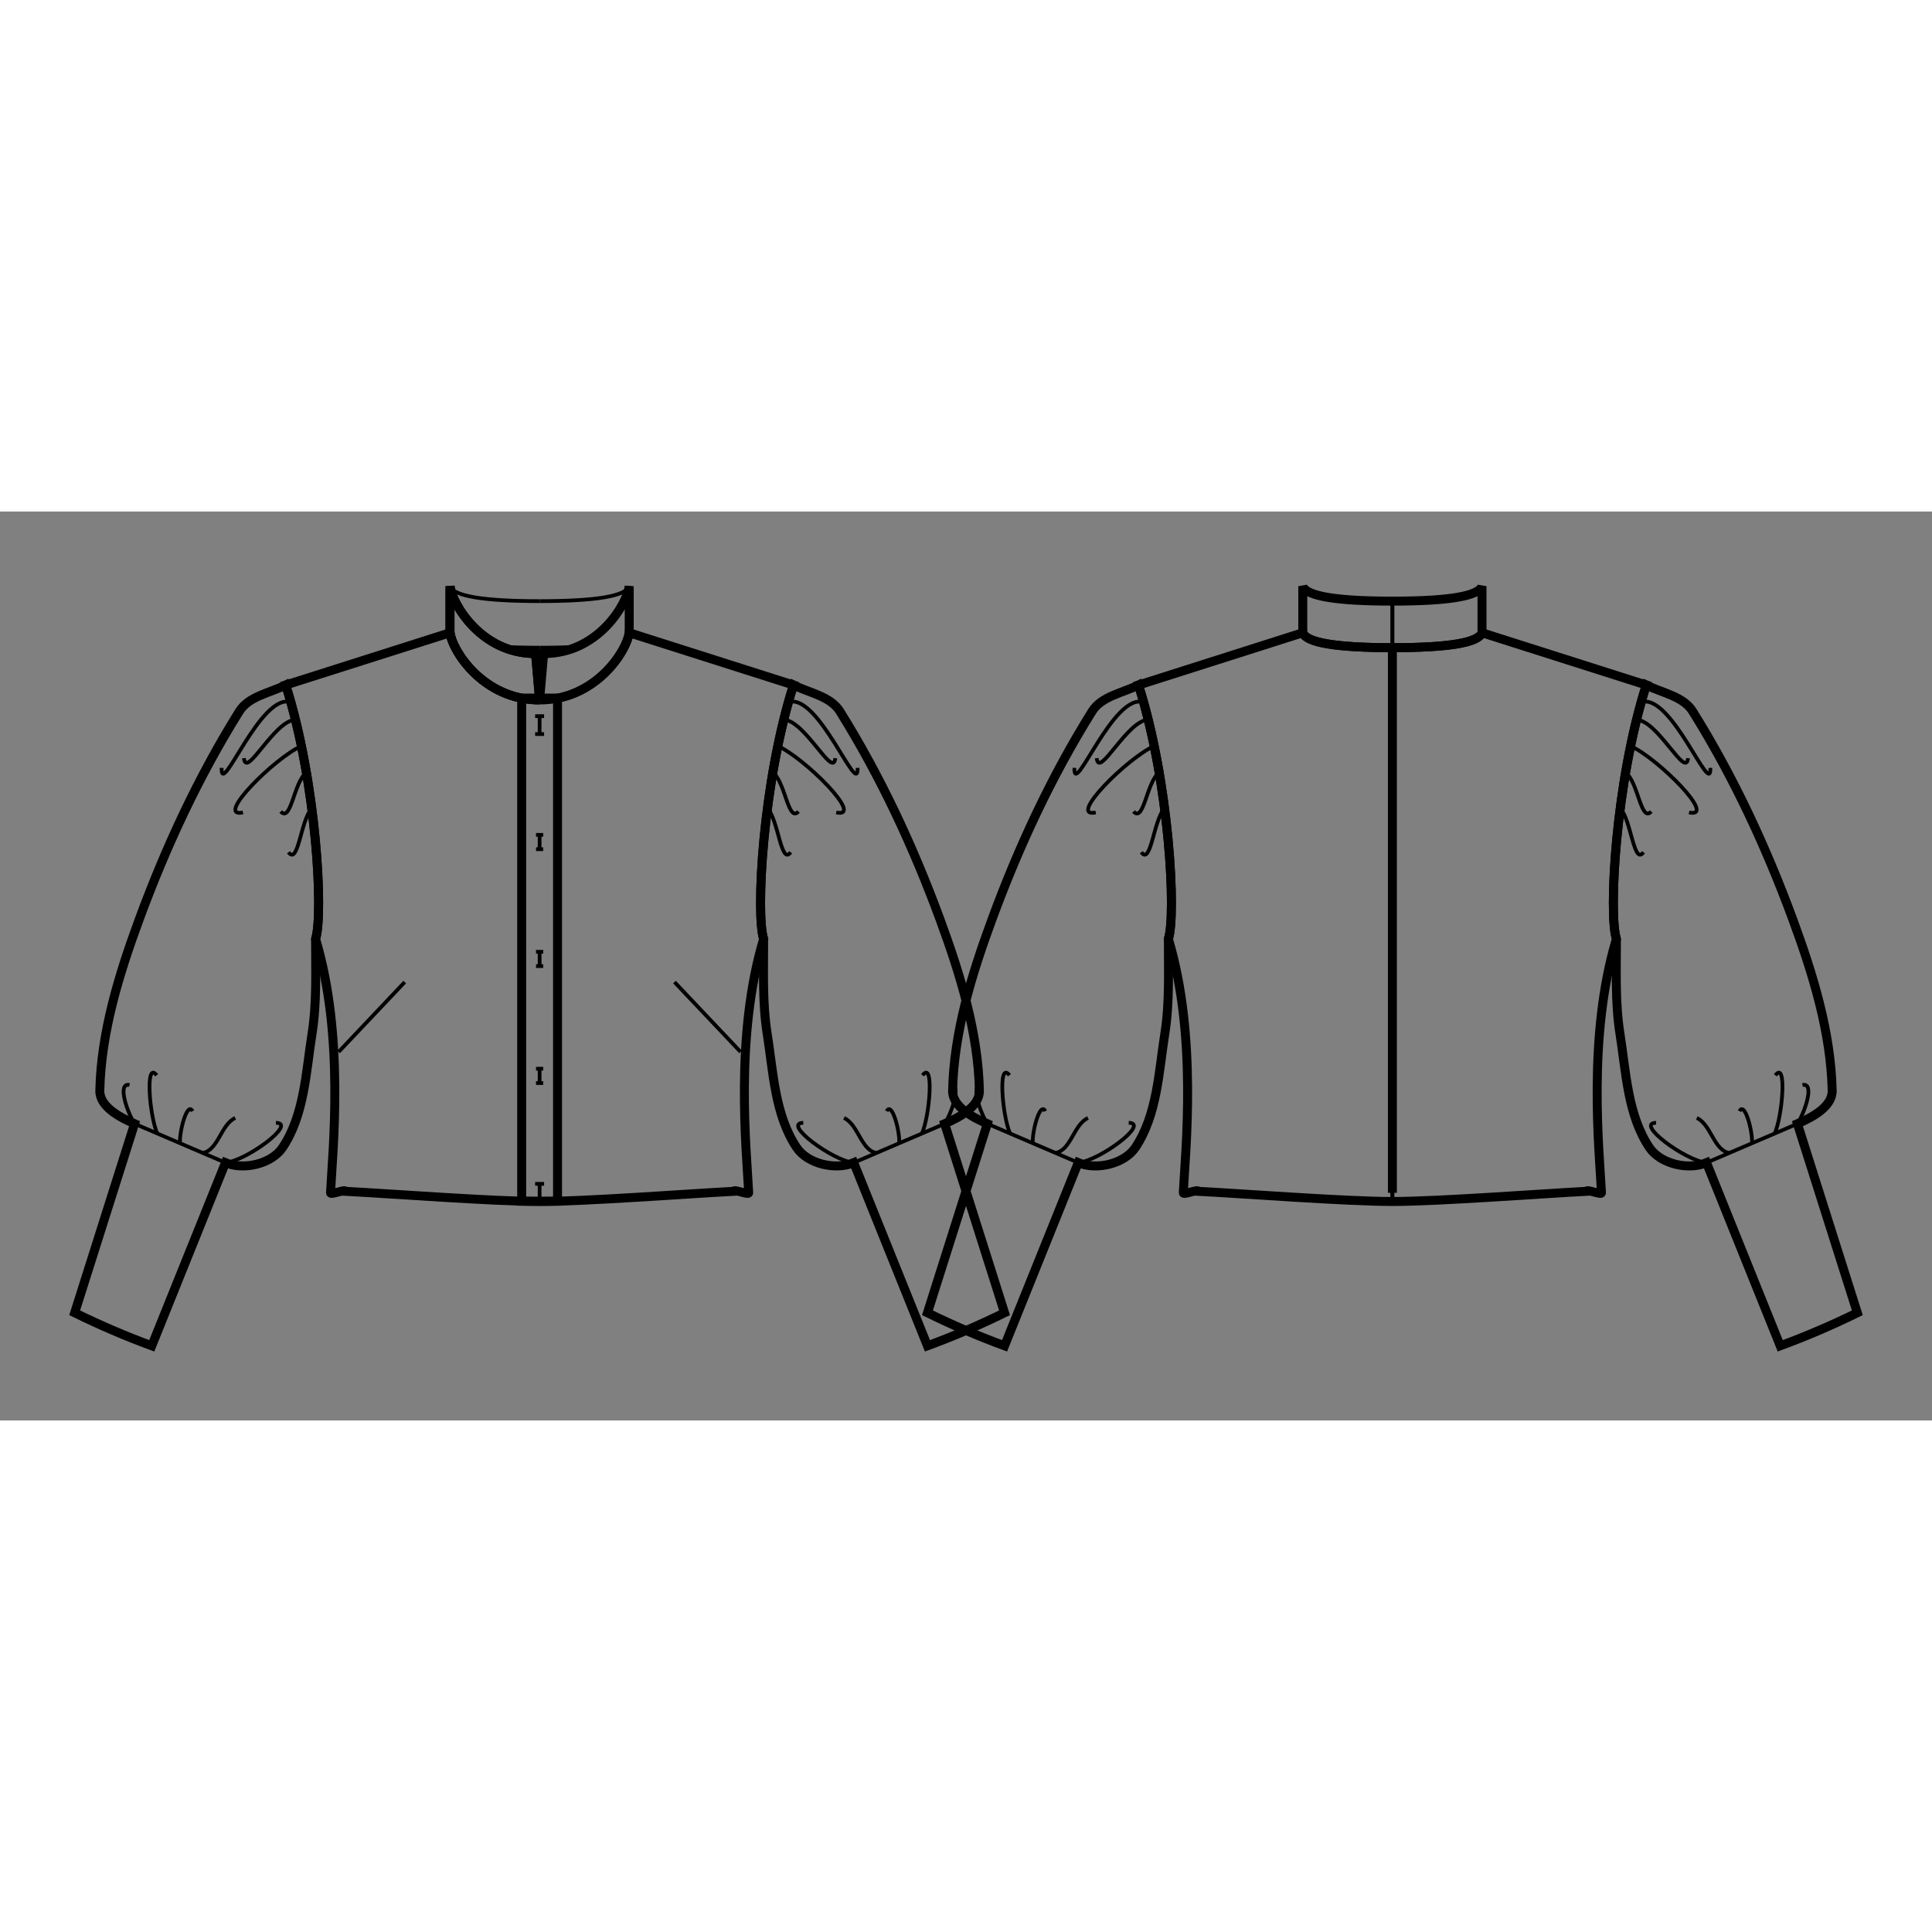 <svg id="mySVG" width="700" height="700" viewBox="-38.262, 3.765, 258.725, 121.724" version="1.1" xmlns="http://www.w3.org/2000/svg" xmlns:xlink="http://www.w3.org/1999/xlink" style="overflow: hidden; position: relative;"><rect x="-38.262" y="3.765" width="258.725" height="121.724" fill="#808080" stroke="none"/><defs><mask id="myMask" x="0" y="0" width="700" height="700" ><rect x="-1000" y="-1000" width="2000" height="2000" fill="white"/><path d="M 34 96.163 C 27.925 96.163 14.067 95.118 8 94.8 C 8 94.465 5.983 95.335 6 95 C 6.283 89.331 7.917 74.048 4 61 C 5.07 57.748 4.152 40.049 0 27 L 22 20 C 22.295 22.199 25.612 27.586 31.6 28.768 L 34 28.768 L 36.4 28.768 C 42.388 27.586 45.705 22.199 46 20 L 68 27 C 63.848 40.049 62.93 57.748 64 61 C 60.083 74.048 61.717 89.331 62 95 C 62.017 95.335 60 94.465 60 94.8 C 53.933 95.118 40.075 96.163 34 96.163" stroke="black" stroke-width="1.2" fill-opacity="1" fill="black" transform=""/><path d="M 148.201 22 Q 159.473 22 160.201 20 L 182.201 27 C 178.049 40.049 177.13 57.748 178.201 61 C 174.283 74.048 175.917 89.331 176.201 95 C 176.217 95.335 174.201 94.465 174.201 94.8 C 168.134 95.118 154.276 96.163 148.201 96.163 C 142.126 96.163 128.267 95.118 122.201 94.8 C 122.201 94.465 120.184 95.335 120.201 95 C 120.484 89.331 122.118 74.048 118.201 61 C 119.271 57.748 118.353 40.049 114.201 27 L 136.201 20 Q 136.929 22 148.201 22" stroke="black" stroke-width="1.2" fill-opacity="1" fill="black" transform=""/><path d="M 148.201 22 Q 159.473 22 160.201 20 L 160.201 13.765 Q 159.473 15.765 148.201 15.765 Q 136.929 15.765 136.201 13.765 L 136.201 20 Q 136.929 22 148.201 22" stroke="black" stroke-width="1.2" fill-opacity="1" fill="black" transform=""/><path d="M 148.201 22 L 148.201 95 L 148.201 22" stroke="black" stroke-width="1.2" fill-opacity="1" fill="black" transform=""/><path d="M 31.6 28.768 L 34 28.768 L 36.4 28.768 L 36.4 96.123 L 31.6 96.123 L 31.6 28.768" stroke="black" stroke-width="1.2" fill-opacity="1" fill="black" transform=""/><path d="M 34 29.2 L 34 29 C 26.5 29 22.333 22.478 22 20 L 22 13.765 C 22.324 16.174 26.165 22.789 33.457 22.789 L 34 29 L 34 29.2" stroke="black" stroke-width="1.2" fill-opacity="1" fill="black" transform=""/><path d="M 34 29.2 L 34 29 L 34.543 22.789 C 41.835 22.789 45.676 16.174 46 13.765 L 46 20 C 45.667 22.478 41.5 29 34 29 L 34 29.2" stroke="black" stroke-width="1.2" fill-opacity="1" fill="black" transform=""/><path d="M 34 29.2 L 34 29 C 26.5 29 22.333 22.478 22 20 L 22 13.765 C 22.324 16.174 26.165 22.789 33.457 22.789 L 34 29 L 34 29.2" stroke="black" stroke-width="1.2" fill-opacity="1" fill="black" transform=""/><path d="M 4 61 C 3.99 65.229 4.187 69.502 3.526 73.679 C 2.705 78.87 2.505 84.577 -0.421 88.942 C -1.889 91.132 -5.643 92.008 -8.066 90.969 L -17.939 115.49 C -21.452 114.197 -24.903 112.719 -28.262 111.066 L -20.242 85.751 C -22.212 84.906 -24.943 83.454 -24.895 81.311 C -24.72 73.482 -22.335 65.765 -19.632 58.416 C -16.069 48.732 -11.679 39.272 -6.211 30.521 C -4.949 28.503 -2.129 28.064 0 27 C 4.152 40.049 5.07 57.748 4 61" stroke="black" stroke-width="1.2" fill-opacity="1" fill="black" transform=""/><path d="M 118.201 61 C 118.19 65.229 118.388 69.502 117.727 73.679 C 116.906 78.87 116.706 84.577 113.78 88.942 C 112.311 91.132 108.557 92.008 106.134 90.969 L 96.262 115.49 C 92.748 114.197 89.298 112.719 85.939 111.066 L 93.959 85.751 C 91.988 84.906 89.258 83.454 89.306 81.311 C 89.481 73.482 91.865 65.765 94.569 58.416 C 98.132 48.732 102.522 39.272 107.99 30.521 C 109.251 28.503 112.072 28.064 114.201 27 C 118.353 40.049 119.271 57.748 118.201 61" stroke="black" stroke-width="1.2" fill-opacity="1" fill="black" transform=""/><path d="M 64 61 C 62.93 57.748 63.848 40.049 68 27 C 70.129 28.064 72.949 28.503 74.211 30.521 C 79.679 39.272 84.069 48.732 87.632 58.416 C 90.335 65.765 92.72 73.482 92.895 81.311 C 92.943 83.454 90.212 84.906 88.242 85.751 L 96.262 111.066 C 92.903 112.719 89.452 114.197 85.939 115.49 L 76.066 90.969 C 73.643 92.008 69.889 91.132 68.421 88.942 C 65.495 84.577 65.295 78.87 64.474 73.679 C 63.813 69.502 64.01 65.229 64 61" stroke="black" stroke-width="1.2" fill-opacity="1" fill="black" transform=""/><path d="M 178.201 61 C 177.13 57.748 178.049 40.049 182.201 27 C 184.329 28.064 187.15 28.503 188.411 30.521 C 193.879 39.272 198.269 48.732 201.832 58.416 C 204.536 65.765 206.92 73.482 207.095 81.311 C 207.143 83.454 204.413 84.906 202.442 85.751 L 210.463 111.066 C 207.103 112.719 203.653 114.197 200.139 115.49 L 190.267 90.969 C 187.844 92.008 184.09 91.132 182.622 88.942 C 179.695 84.577 179.495 78.87 178.674 73.679 C 178.013 69.502 178.211 65.229 178.201 61" stroke="black" stroke-width="1.2" fill-opacity="1" fill="black" transform=""/></mask></defs><rect x="-1000" y="-1000" width="2000" height="2000" fill="white" mask="url(#myMask)"></rect><path d="M 34 96.163 C 27.925 96.163 14.067 95.118 8 94.8 C 8 94.465 5.983 95.335 6 95 C 6.283 89.331 7.917 74.048 4 61 C 5.07 57.748 4.152 40.049 0 27 L 22 20 C 22.295 22.199 25.612 27.586 31.6 28.768 L 34 28.768 L 36.4 28.768 C 42.388 27.586 45.705 22.199 46 20 L 68 27 C 63.848 40.049 62.93 57.748 64 61 C 60.083 74.048 61.717 89.331 62 95 C 62.017 95.335 60 94.465 60 94.8 C 53.933 95.118 40.075 96.163 34 96.163" stroke="black" stroke-width="1.2" fill-opacity="0" fill="white" transform=""/><path d="M 15.938 66.779 L 7.086 76.133" stroke="#000" stroke-width="0.5" fill-opacity="0" fill="white" transform=""/><path d="M 34 15.765 Q 22.728 15.765 22 13.765" stroke="#000" stroke-width="0.5" fill-opacity="0" fill="white" transform=""/><path d="M 39.023 21.872 Q 36.848 22 34 22" stroke="#000" stroke-width="0.5" fill-opacity="0" fill="white" transform=""/><path d="M 28.977 21.872 Q 31.152 22 34 22" stroke="#000" stroke-width="0.5" fill-opacity="0" fill="white" transform=""/><path d="M 34 15.765 Q 45.272 15.765 46 13.765" stroke="#000" stroke-width="0.5" fill-opacity="0" fill="white" transform=""/><path d="M 52.062 66.779 L 60.914 76.133" stroke="#000" stroke-width="0.5" fill-opacity="0" fill="white" transform=""/><path d="M 148.201 22 Q 159.473 22 160.201 20 L 182.201 27 C 178.049 40.049 177.13 57.748 178.201 61 C 174.283 74.048 175.917 89.331 176.201 95 C 176.217 95.335 174.201 94.465 174.201 94.8 C 168.134 95.118 154.276 96.163 148.201 96.163 C 142.126 96.163 128.267 95.118 122.201 94.8 C 122.201 94.465 120.184 95.335 120.201 95 C 120.484 89.331 122.118 74.048 118.201 61 C 119.271 57.748 118.353 40.049 114.201 27 L 136.201 20 Q 136.929 22 148.201 22" stroke="black" stroke-width="1.2" fill-opacity="0" fill="white" transform=""/><path d="M 148.201 22 L 148.201 96.163" stroke="#000" stroke-width="0.5" fill-opacity="0" fill="white" transform=""/><path d="M 148.201 22 L 148.201 95" stroke-dasharray="4, 3" stroke="#000" stroke-width="0.5" fill-opacity="0" fill="white" transform=""/><path d="M 148.201 22 L 148.201 95" stroke-dasharray="4, 3" stroke="#000" stroke-width="0.5" fill-opacity="0" fill="white" transform=""/><path d="M 148.201 22 L 148.201 96.163" stroke="#000" stroke-width="0.5" fill-opacity="0" fill="white" transform=""/><path d="M 148.201 22 Q 159.473 22 160.201 20 L 160.201 13.765 Q 159.473 15.765 148.201 15.765 Q 136.929 15.765 136.201 13.765 L 136.201 20 Q 136.929 22 148.201 22" stroke="black" stroke-width="1.2" fill-opacity="0" fill="white" transform=""/><path d="M 148.201 15.765 Q 136.929 15.765 136.201 13.765" stroke="#000" stroke-width="0.5" fill-opacity="0" fill="white" transform=""/><path d="M 148.201 22 L 148.201 15.765" stroke="#000" stroke-width="0.5" fill-opacity="0" fill="white" transform=""/><path d="M 148.201 22 L 148.201 15.765" stroke="#000" stroke-width="0.5" fill-opacity="0" fill="white" transform=""/><path d="M 148.201 22 L 148.201 95 L 148.201 22" stroke="black" stroke-width="1.2" fill-opacity="0" fill="white" transform=""/><path d="M 31.6 28.768 L 34 28.768 L 36.4 28.768 L 36.4 96.123 L 31.6 96.123 L 31.6 28.768" stroke="black" stroke-width="1.2" fill-opacity="0" fill="white" transform=""/><path d="M 34 33.568 L 34 31.168 M 33.4 33.568 L 34.6 33.568 M 34.6 31.168 L 33.4 31.168" stroke="#000" stroke-width="0.5" fill-opacity="0" fill="white" transform=""/><path d="M 34 96.2 L 34 93.8 M 33.4 96.2 L 34.6 96.2 M 34.6 93.8 L 33.4 93.8" stroke="#000" stroke-width="0.5" fill-opacity="0" fill="white" transform=""/><path d="M 34 48.986 L 34 47.066 M 33.52 48.986 L 34.48 48.986 M 34.48 47.066 L 33.52 47.066" stroke="#000" stroke-width="0.5" fill-opacity="0" fill="white" transform=""/><path d="M 34 64.644 L 34 62.724 M 33.52 64.644 L 34.48 64.644 M 34.48 62.724 L 33.52 62.724" stroke="#000" stroke-width="0.5" fill-opacity="0" fill="white" transform=""/><path d="M 34 80.302 L 34 78.382 M 33.52 80.302 L 34.48 80.302 M 34.48 78.382 L 33.52 78.382" stroke="#000" stroke-width="0.5" fill-opacity="0" fill="white" transform=""/><path d="M 34 29.2 L 34 29 C 26.5 29 22.333 22.478 22 20 L 22 13.765 C 22.324 16.174 26.165 22.789 33.457 22.789 L 34 29 L 34 29.2" stroke="black" stroke-width="1.2" fill-opacity="0" fill="white" transform=""/><path d="M 34 29.2 L 34 29 C 26.5 29 22.333 22.478 22 20 L 22 13.765 C 22.324 16.174 26.165 22.789 33.457 22.789 L 34 29" stroke="#000" stroke-width="0.5" fill-opacity="0" fill="white" transform=""/><path d="M 34 29.2 L 34 29 L 34.543 22.789 C 41.835 22.789 45.676 16.174 46 13.765 L 46 20 C 45.667 22.478 41.5 29 34 29 L 34 29.2" stroke="black" stroke-width="1.2" fill-opacity="0" fill="white" transform=""/><path d="M 34 29.2 L 34 29 C 41.5 29 45.667 22.478 46 20 L 46 13.765 C 45.676 16.174 41.835 22.789 34.543 22.789 L 34 29" stroke="#000" stroke-width="0.5" fill-opacity="0" fill="white" transform=""/><path d="M 34 29.2 L 34 29 C 26.5 29 22.333 22.478 22 20 L 22 13.765 C 22.324 16.174 26.165 22.789 33.457 22.789 L 34 29 L 34 29.2" stroke="black" stroke-width="1.2" fill-opacity="0" fill="white" transform=""/><path d="M 34 29.2 L 34 29 C 26.5 29 22.333 22.478 22 20 L 22 13.765 C 22.324 16.174 26.165 22.789 33.457 22.789 L 34 29" stroke="#000" stroke-width="0.5" fill-opacity="0" fill="white" transform=""/><path d="M 4 61 C 3.99 65.229 4.187 69.502 3.526 73.679 C 2.705 78.87 2.505 84.577 -0.421 88.942 C -1.889 91.132 -5.643 92.008 -8.066 90.969 L -17.939 115.49 C -21.452 114.197 -24.903 112.719 -28.262 111.066 L -20.242 85.751 C -22.212 84.906 -24.943 83.454 -24.895 81.311 C -24.72 73.482 -22.335 65.765 -19.632 58.416 C -16.069 48.732 -11.679 39.272 -6.211 30.521 C -4.949 28.503 -2.129 28.064 0 27 C 4.152 40.049 5.07 57.748 4 61" stroke="black" stroke-width="1.2" fill-opacity="0" fill="white" transform=""/><path d="M 1.303 31.644 C -1.565 31.758 -5.316 39.65 -5.596 36.794" stroke="#000" stroke-width="0.5" fill-opacity="0" fill="white" transform=""/><path d="M 2.099 35.165 C -1.503 36.787 -9.597 44.855 -5.726 44.067" stroke="#000" stroke-width="0.5" fill-opacity="0" fill="white" transform=""/><path d="M 2.77 38.726 C 1.086 39.946 0.718 45.495 -0.661 43.937" stroke="#000" stroke-width="0.5" fill-opacity="0" fill="white" transform=""/><path d="M 3.487 43.493 C 1.997 45.142 1.672 51.199 0.378 49.392" stroke="#000" stroke-width="0.5" fill-opacity="0" fill="white" transform=""/><path d="M -20.242 85.751 C -21.193 84.289 -22.627 80.198 -20.921 80.561" stroke="#000" stroke-width="0.5" fill-opacity="0" fill="white" transform=""/><path d="M -17.198 87.056 C -18.254 84.682 -18.844 77.184 -17.284 79.262" stroke="#000" stroke-width="0.5" fill-opacity="0" fill="white" transform=""/><path d="M 0.688 29.305 C -3.346 27.943 -8.723 42.349 -8.583 38.093" stroke="#000" stroke-width="0.5" fill-opacity="0" fill="white" transform=""/><path d="M -11.11 89.665 C -9.015 89.274 -8.699 85.871 -6.765 84.976" stroke="#000" stroke-width="0.5" fill-opacity="0" fill="white" transform=""/><path d="M -14.154 88.36 C -14.273 86.829 -13.192 82.706 -12.479 84.067" stroke="#000" stroke-width="0.5" fill-opacity="0" fill="white" transform=""/><path d="M -20.242 85.751 L -8.066 90.969" stroke="#000" stroke-width="0.5" fill-opacity="0" fill="white" transform=""/><path d="M -8.066 90.969 C -5.208 90.692 1.561 85.659 -1.31 85.626" stroke="#000" stroke-width="0.5" fill-opacity="0" fill="white" transform=""/><path d="M 118.201 61 C 118.19 65.229 118.388 69.502 117.727 73.679 C 116.906 78.87 116.706 84.577 113.78 88.942 C 112.311 91.132 108.557 92.008 106.134 90.969 L 96.262 115.49 C 92.748 114.197 89.298 112.719 85.939 111.066 L 93.959 85.751 C 91.988 84.906 89.258 83.454 89.306 81.311 C 89.481 73.482 91.865 65.765 94.569 58.416 C 98.132 48.732 102.522 39.272 107.99 30.521 C 109.251 28.503 112.072 28.064 114.201 27 C 118.353 40.049 119.271 57.748 118.201 61" stroke="black" stroke-width="1.2" fill-opacity="0" fill="white" transform=""/><path d="M 115.503 31.644 C 112.636 31.758 108.885 39.65 108.605 36.794" stroke="#000" stroke-width="0.5" fill-opacity="0" fill="white" transform=""/><path d="M 116.299 35.165 C 112.697 36.787 104.604 44.855 108.475 44.067" stroke="#000" stroke-width="0.5" fill-opacity="0" fill="white" transform=""/><path d="M 116.971 38.726 C 115.287 39.946 114.919 45.495 113.54 43.937" stroke="#000" stroke-width="0.5" fill-opacity="0" fill="white" transform=""/><path d="M 117.688 43.493 C 116.197 45.142 115.872 51.199 114.579 49.392" stroke="#000" stroke-width="0.5" fill-opacity="0" fill="white" transform=""/><path d="M 93.959 85.751 C 93.007 84.289 91.573 80.198 93.28 80.561" stroke="#000" stroke-width="0.5" fill-opacity="0" fill="white" transform=""/><path d="M 97.003 87.056 C 95.947 84.682 95.357 77.184 96.916 79.262" stroke="#000" stroke-width="0.5" fill-opacity="0" fill="white" transform=""/><path d="M 114.888 29.305 C 110.854 27.943 105.477 42.349 105.618 38.093" stroke="#000" stroke-width="0.5" fill-opacity="0" fill="white" transform=""/><path d="M 103.09 89.665 C 105.185 89.274 105.502 85.871 107.436 84.976" stroke="#000" stroke-width="0.5" fill-opacity="0" fill="white" transform=""/><path d="M 100.047 88.36 C 99.927 86.829 101.009 82.706 101.722 84.067" stroke="#000" stroke-width="0.5" fill-opacity="0" fill="white" transform=""/><path d="M 93.959 85.751 L 106.134 90.969" stroke="#000" stroke-width="0.5" fill-opacity="0" fill="white" transform=""/><path d="M 106.134 90.969 C 108.992 90.692 115.762 85.659 112.89 85.626" stroke="#000" stroke-width="0.5" fill-opacity="0" fill="white" transform=""/><path d="M 64 61 C 62.93 57.748 63.848 40.049 68 27 C 70.129 28.064 72.949 28.503 74.211 30.521 C 79.679 39.272 84.069 48.732 87.632 58.416 C 90.335 65.765 92.72 73.482 92.895 81.311 C 92.943 83.454 90.212 84.906 88.242 85.751 L 96.262 111.066 C 92.903 112.719 89.452 114.197 85.939 115.49 L 76.066 90.969 C 73.643 92.008 69.889 91.132 68.421 88.942 C 65.495 84.577 65.295 78.87 64.474 73.679 C 63.813 69.502 64.01 65.229 64 61" stroke="black" stroke-width="1.2" fill-opacity="0" fill="white" transform=""/><path d="M 66.697 31.644 C 69.565 31.758 73.316 39.65 73.596 36.794" stroke="#000" stroke-width="0.5" fill-opacity="0" fill="white" transform=""/><path d="M 65.901 35.165 C 69.503 36.787 77.597 44.855 73.726 44.067" stroke="#000" stroke-width="0.5" fill-opacity="0" fill="white" transform=""/><path d="M 65.23 38.726 C 66.914 39.946 67.282 45.495 68.661 43.937" stroke="#000" stroke-width="0.5" fill-opacity="0" fill="white" transform=""/><path d="M 64.513 43.493 C 66.003 45.142 66.328 51.199 67.622 49.392" stroke="#000" stroke-width="0.5" fill-opacity="0" fill="white" transform=""/><path d="M 88.242 85.751 C 89.193 84.289 90.627 80.198 88.921 80.561" stroke="#000" stroke-width="0.5" fill-opacity="0" fill="white" transform=""/><path d="M 85.198 87.056 C 86.254 84.682 86.844 77.184 85.284 79.262" stroke="#000" stroke-width="0.5" fill-opacity="0" fill="white" transform=""/><path d="M 67.312 29.305 C 71.346 27.943 76.723 42.349 76.583 38.093" stroke="#000" stroke-width="0.5" fill-opacity="0" fill="white" transform=""/><path d="M 79.11 89.665 C 77.015 89.274 76.699 85.871 74.765 84.976" stroke="#000" stroke-width="0.5" fill-opacity="0" fill="white" transform=""/><path d="M 82.154 88.36 C 82.273 86.829 81.192 82.706 80.479 84.067" stroke="#000" stroke-width="0.5" fill-opacity="0" fill="white" transform=""/><path d="M 88.242 85.751 L 76.066 90.969" stroke="#000" stroke-width="0.5" fill-opacity="0" fill="white" transform=""/><path d="M 76.066 90.969 C 73.208 90.692 66.439 85.659 69.31 85.626" stroke="#000" stroke-width="0.5" fill-opacity="0" fill="white" transform=""/><path d="M 178.201 61 C 177.13 57.748 178.049 40.049 182.201 27 C 184.329 28.064 187.15 28.503 188.411 30.521 C 193.879 39.272 198.269 48.732 201.832 58.416 C 204.536 65.765 206.92 73.482 207.095 81.311 C 207.143 83.454 204.413 84.906 202.442 85.751 L 210.463 111.066 C 207.103 112.719 203.653 114.197 200.139 115.49 L 190.267 90.969 C 187.844 92.008 184.09 91.132 182.622 88.942 C 179.695 84.577 179.495 78.87 178.674 73.679 C 178.013 69.502 178.211 65.229 178.201 61" stroke="black" stroke-width="1.2" fill-opacity="0" fill="white" transform=""/><path d="M 180.898 31.644 C 183.765 31.758 187.516 39.65 187.796 36.794" stroke="#000" stroke-width="0.5" fill-opacity="0" fill="white" transform=""/><path d="M 180.102 35.165 C 183.704 36.787 191.797 44.855 187.926 44.067" stroke="#000" stroke-width="0.5" fill-opacity="0" fill="white" transform=""/><path d="M 179.431 38.726 C 181.115 39.946 181.483 45.495 182.861 43.937" stroke="#000" stroke-width="0.5" fill-opacity="0" fill="white" transform=""/><path d="M 178.713 43.493 C 180.204 45.142 180.529 51.199 181.822 49.392" stroke="#000" stroke-width="0.5" fill-opacity="0" fill="white" transform=""/><path d="M 202.442 85.751 C 203.394 84.289 204.828 80.198 203.121 80.561" stroke="#000" stroke-width="0.5" fill-opacity="0" fill="white" transform=""/><path d="M 199.398 87.056 C 200.454 84.682 201.044 77.184 199.485 79.262" stroke="#000" stroke-width="0.5" fill-opacity="0" fill="white" transform=""/><path d="M 181.513 29.305 C 185.547 27.943 190.924 42.349 190.783 38.093" stroke="#000" stroke-width="0.5" fill-opacity="0" fill="white" transform=""/><path d="M 193.311 89.665 C 191.216 89.274 190.899 85.871 188.965 84.976" stroke="#000" stroke-width="0.5" fill-opacity="0" fill="white" transform=""/><path d="M 196.355 88.36 C 196.474 86.829 195.392 82.706 194.68 84.067" stroke="#000" stroke-width="0.5" fill-opacity="0" fill="white" transform=""/><path d="M 202.442 85.751 L 190.267 90.969" stroke="#000" stroke-width="0.5" fill-opacity="0" fill="white" transform=""/><path d="M 190.267 90.969 C 187.409 90.692 180.64 85.659 183.511 85.626" stroke="#000" stroke-width="0.5" fill-opacity="0" fill="white" transform=""/></svg>